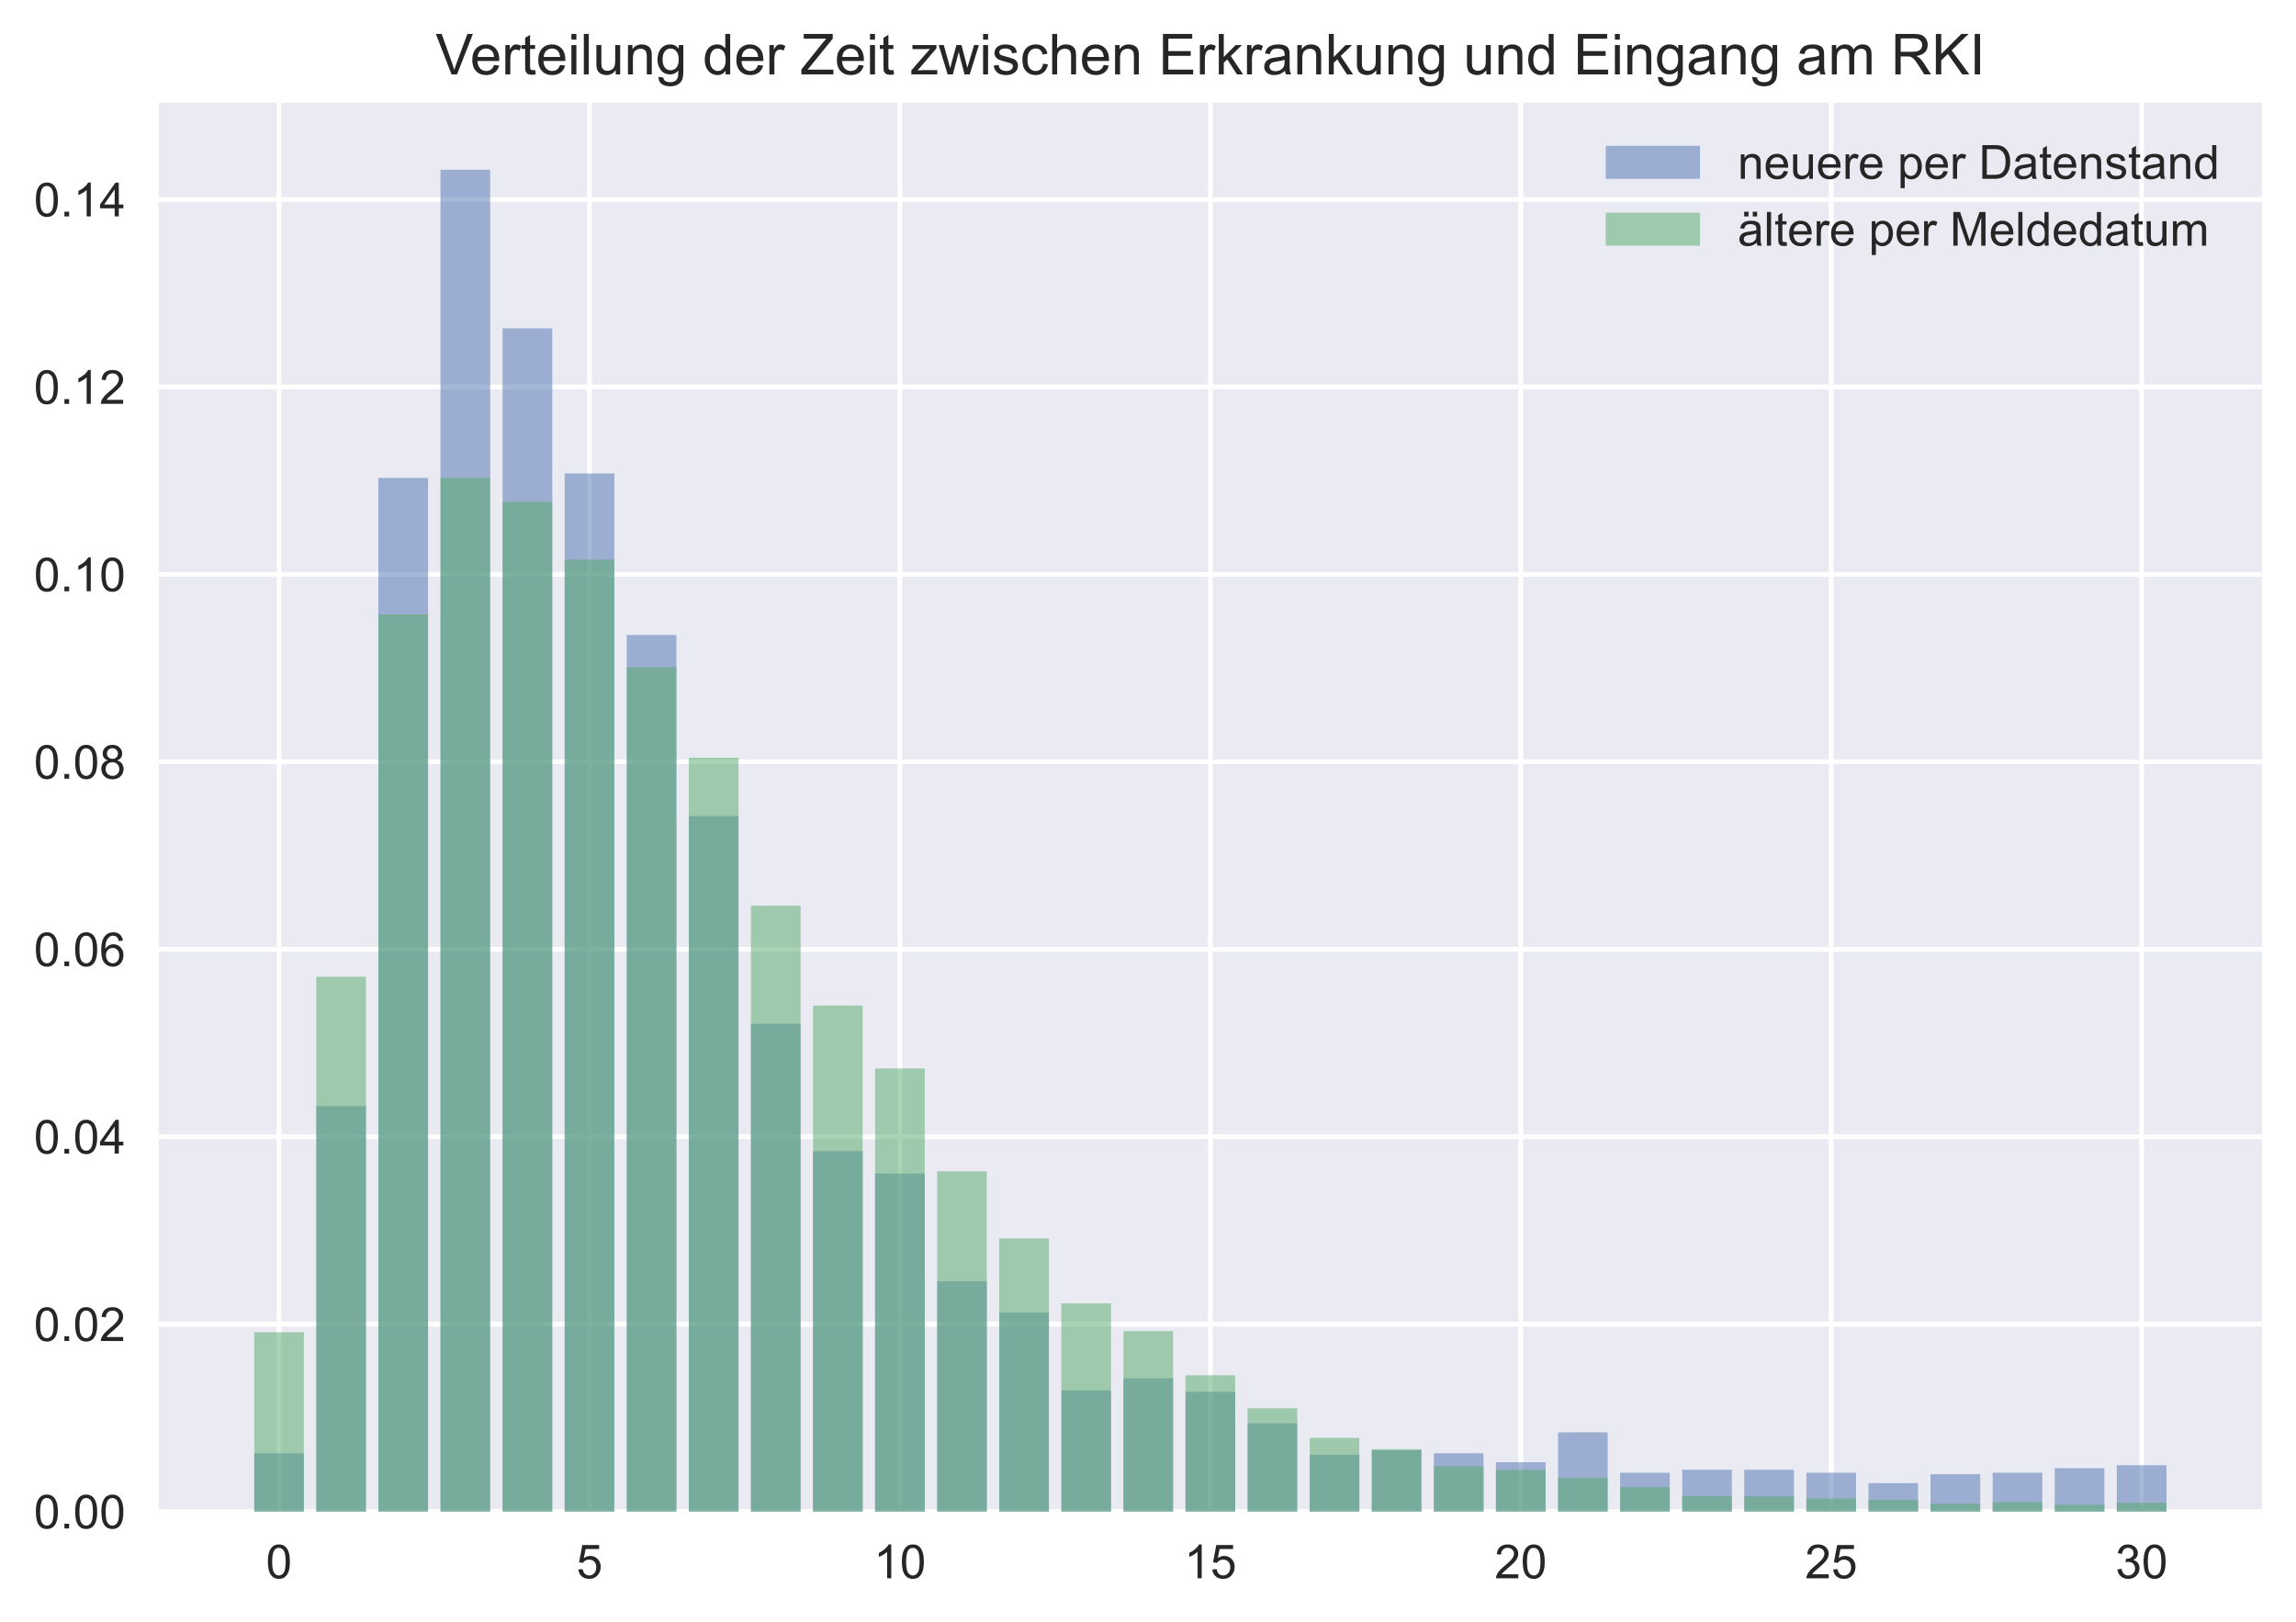 <?xml version="1.0" encoding="utf-8" standalone="no"?>
<!DOCTYPE svg PUBLIC "-//W3C//DTD SVG 1.1//EN"
  "http://www.w3.org/Graphics/SVG/1.1/DTD/svg11.dtd">
<!-- Created with matplotlib (https://matplotlib.org/) -->
<svg height="344.115pt" version="1.1" viewBox="0 0 487.261 344.115" width="487.261pt" xmlns="http://www.w3.org/2000/svg" xmlns:xlink="http://www.w3.org/1999/xlink">
 <defs>
  <style type="text/css">
*{stroke-linecap:butt;stroke-linejoin:round;}
  </style>
 </defs>
 <g id="figure_1">
  <g id="patch_1">
   <path d="M 0 344.115 
L 487.261 344.115 
L 487.261 0 
L 0 0 
z
" style="fill:#ffffff;"/>
  </g>
  <g id="axes_1">
   <g id="patch_2">
    <path d="M 33.661 320.769 
L 480.061 320.769 
L 480.061 21.789 
L 33.661 21.789 
z
" style="fill:#eaeaf2;"/>
   </g>
   <g id="matplotlib.axis_1">
    <g id="xtick_1">
     <g id="line2d_1">
      <path clip-path="url(#pcdc33de830)" d="M 59.222 320.769 
L 59.222 21.789 
" style="fill:none;stroke:#ffffff;stroke-linecap:round;"/>
     </g>
     <g id="line2d_2"/>
     <g id="text_1">
      <!-- 0 -->
      <defs>
       <path d="M 4.156 35.297 
Q 4.156 48 6.766 55.734 
Q 9.375 63.484 14.516 67.672 
Q 19.672 71.875 27.484 71.875 
Q 33.25 71.875 37.594 69.547 
Q 41.938 67.234 44.766 62.859 
Q 47.609 58.5 49.219 52.219 
Q 50.828 45.953 50.828 35.297 
Q 50.828 22.703 48.234 14.969 
Q 45.656 7.234 40.5 3 
Q 35.359 -1.219 27.484 -1.219 
Q 17.141 -1.219 11.234 6.203 
Q 4.156 15.141 4.156 35.297 
z
M 13.188 35.297 
Q 13.188 17.672 17.312 11.828 
Q 21.438 6 27.484 6 
Q 33.547 6 37.672 11.859 
Q 41.797 17.719 41.797 35.297 
Q 41.797 52.984 37.672 58.781 
Q 33.547 64.594 27.391 64.594 
Q 21.344 64.594 17.719 59.469 
Q 13.188 52.938 13.188 35.297 
z
" id="ArialMT-48"/>
      </defs>
      <g style="fill:#262626;" transform="translate(56.442 334.927)scale(0.1 -0.1)">
       <use xlink:href="#ArialMT-48"/>
      </g>
     </g>
    </g>
    <g id="xtick_2">
     <g id="line2d_3">
      <path clip-path="url(#pcdc33de830)" d="M 125.102 320.769 
L 125.102 21.789 
" style="fill:none;stroke:#ffffff;stroke-linecap:round;"/>
     </g>
     <g id="line2d_4"/>
     <g id="text_2">
      <!-- 5 -->
      <defs>
       <path d="M 4.156 18.75 
L 13.375 19.531 
Q 14.406 12.797 18.141 9.391 
Q 21.875 6 27.156 6 
Q 33.5 6 37.891 10.781 
Q 42.281 15.578 42.281 23.484 
Q 42.281 31 38.062 35.344 
Q 33.844 39.703 27 39.703 
Q 22.75 39.703 19.328 37.766 
Q 15.922 35.844 13.969 32.766 
L 5.719 33.844 
L 12.641 70.609 
L 48.25 70.609 
L 48.25 62.203 
L 19.672 62.203 
L 15.828 42.969 
Q 22.266 47.469 29.344 47.469 
Q 38.719 47.469 45.156 40.969 
Q 51.609 34.469 51.609 24.266 
Q 51.609 14.547 45.953 7.469 
Q 39.062 -1.219 27.156 -1.219 
Q 17.391 -1.219 11.203 4.25 
Q 5.031 9.719 4.156 18.75 
z
" id="ArialMT-53"/>
      </defs>
      <g style="fill:#262626;" transform="translate(122.321 334.927)scale(0.1 -0.1)">
       <use xlink:href="#ArialMT-53"/>
      </g>
     </g>
    </g>
    <g id="xtick_3">
     <g id="line2d_5">
      <path clip-path="url(#pcdc33de830)" d="M 190.981 320.769 
L 190.981 21.789 
" style="fill:none;stroke:#ffffff;stroke-linecap:round;"/>
     </g>
     <g id="line2d_6"/>
     <g id="text_3">
      <!-- 10 -->
      <defs>
       <path d="M 37.25 0 
L 28.469 0 
L 28.469 56 
Q 25.297 52.984 20.141 49.953 
Q 14.984 46.922 10.891 45.406 
L 10.891 53.906 
Q 18.266 57.375 23.781 62.297 
Q 29.297 67.234 31.594 71.875 
L 37.25 71.875 
z
" id="ArialMT-49"/>
      </defs>
      <g style="fill:#262626;" transform="translate(185.42 334.927)scale(0.1 -0.1)">
       <use xlink:href="#ArialMT-49"/>
       <use x="55.615" xlink:href="#ArialMT-48"/>
      </g>
     </g>
    </g>
    <g id="xtick_4">
     <g id="line2d_7">
      <path clip-path="url(#pcdc33de830)" d="M 256.861 320.769 
L 256.861 21.789 
" style="fill:none;stroke:#ffffff;stroke-linecap:round;"/>
     </g>
     <g id="line2d_8"/>
     <g id="text_4">
      <!-- 15 -->
      <g style="fill:#262626;" transform="translate(251.3 334.927)scale(0.1 -0.1)">
       <use xlink:href="#ArialMT-49"/>
       <use x="55.615" xlink:href="#ArialMT-53"/>
      </g>
     </g>
    </g>
    <g id="xtick_5">
     <g id="line2d_9">
      <path clip-path="url(#pcdc33de830)" d="M 322.741 320.769 
L 322.741 21.789 
" style="fill:none;stroke:#ffffff;stroke-linecap:round;"/>
     </g>
     <g id="line2d_10"/>
     <g id="text_5">
      <!-- 20 -->
      <defs>
       <path d="M 50.344 8.453 
L 50.344 0 
L 3.031 0 
Q 2.938 3.172 4.047 6.109 
Q 5.859 10.938 9.828 15.625 
Q 13.812 20.312 21.344 26.469 
Q 33.016 36.031 37.109 41.625 
Q 41.219 47.219 41.219 52.203 
Q 41.219 57.422 37.469 61 
Q 33.734 64.594 27.734 64.594 
Q 21.391 64.594 17.578 60.781 
Q 13.766 56.984 13.719 50.25 
L 4.688 51.172 
Q 5.609 61.281 11.656 66.578 
Q 17.719 71.875 27.938 71.875 
Q 38.234 71.875 44.234 66.156 
Q 50.25 60.453 50.25 52 
Q 50.25 47.703 48.484 43.547 
Q 46.734 39.406 42.656 34.812 
Q 38.578 30.219 29.109 22.219 
Q 21.188 15.578 18.938 13.203 
Q 16.703 10.844 15.234 8.453 
z
" id="ArialMT-50"/>
      </defs>
      <g style="fill:#262626;" transform="translate(317.18 334.927)scale(0.1 -0.1)">
       <use xlink:href="#ArialMT-50"/>
       <use x="55.615" xlink:href="#ArialMT-48"/>
      </g>
     </g>
    </g>
    <g id="xtick_6">
     <g id="line2d_11">
      <path clip-path="url(#pcdc33de830)" d="M 388.62 320.769 
L 388.62 21.789 
" style="fill:none;stroke:#ffffff;stroke-linecap:round;"/>
     </g>
     <g id="line2d_12"/>
     <g id="text_6">
      <!-- 25 -->
      <g style="fill:#262626;" transform="translate(383.059 334.927)scale(0.1 -0.1)">
       <use xlink:href="#ArialMT-50"/>
       <use x="55.615" xlink:href="#ArialMT-53"/>
      </g>
     </g>
    </g>
    <g id="xtick_7">
     <g id="line2d_13">
      <path clip-path="url(#pcdc33de830)" d="M 454.5 320.769 
L 454.5 21.789 
" style="fill:none;stroke:#ffffff;stroke-linecap:round;"/>
     </g>
     <g id="line2d_14"/>
     <g id="text_7">
      <!-- 30 -->
      <defs>
       <path d="M 4.203 18.891 
L 12.984 20.062 
Q 14.5 12.594 18.141 9.297 
Q 21.781 6 27 6 
Q 33.203 6 37.469 10.297 
Q 41.75 14.594 41.75 20.953 
Q 41.75 27 37.797 30.922 
Q 33.844 34.859 27.734 34.859 
Q 25.25 34.859 21.531 33.891 
L 22.516 41.609 
Q 23.391 41.5 23.922 41.5 
Q 29.547 41.5 34.031 44.422 
Q 38.531 47.359 38.531 53.469 
Q 38.531 58.297 35.25 61.469 
Q 31.984 64.656 26.812 64.656 
Q 21.688 64.656 18.266 61.422 
Q 14.844 58.203 13.875 51.766 
L 5.078 53.328 
Q 6.688 62.156 12.391 67.016 
Q 18.109 71.875 26.609 71.875 
Q 32.469 71.875 37.391 69.359 
Q 42.328 66.844 44.938 62.5 
Q 47.562 58.156 47.562 53.266 
Q 47.562 48.641 45.062 44.828 
Q 42.578 41.016 37.703 38.766 
Q 44.047 37.312 47.562 32.688 
Q 51.078 28.078 51.078 21.141 
Q 51.078 11.766 44.234 5.25 
Q 37.406 -1.266 26.953 -1.266 
Q 17.531 -1.266 11.297 4.344 
Q 5.078 9.969 4.203 18.891 
z
" id="ArialMT-51"/>
      </defs>
      <g style="fill:#262626;" transform="translate(448.939 334.927)scale(0.1 -0.1)">
       <use xlink:href="#ArialMT-51"/>
       <use x="55.615" xlink:href="#ArialMT-48"/>
      </g>
     </g>
    </g>
   </g>
   <g id="matplotlib.axis_2">
    <g id="ytick_1">
     <g id="line2d_15">
      <path clip-path="url(#pcdc33de830)" d="M 33.661 320.769 
L 480.061 320.769 
" style="fill:none;stroke:#ffffff;stroke-linecap:round;"/>
     </g>
     <g id="line2d_16"/>
     <g id="text_8">
      <!-- 0.00 -->
      <defs>
       <path d="M 9.078 0 
L 9.078 10.016 
L 19.094 10.016 
L 19.094 0 
z
" id="ArialMT-46"/>
      </defs>
      <g style="fill:#262626;" transform="translate(7.2 324.348)scale(0.1 -0.1)">
       <use xlink:href="#ArialMT-48"/>
       <use x="55.615" xlink:href="#ArialMT-46"/>
       <use x="83.398" xlink:href="#ArialMT-48"/>
       <use x="139.014" xlink:href="#ArialMT-48"/>
      </g>
     </g>
    </g>
    <g id="ytick_2">
     <g id="line2d_17">
      <path clip-path="url(#pcdc33de830)" d="M 33.661 280.994 
L 480.061 280.994 
" style="fill:none;stroke:#ffffff;stroke-linecap:round;"/>
     </g>
     <g id="line2d_18"/>
     <g id="text_9">
      <!-- 0.02 -->
      <g style="fill:#262626;" transform="translate(7.2 284.573)scale(0.1 -0.1)">
       <use xlink:href="#ArialMT-48"/>
       <use x="55.615" xlink:href="#ArialMT-46"/>
       <use x="83.398" xlink:href="#ArialMT-48"/>
       <use x="139.014" xlink:href="#ArialMT-50"/>
      </g>
     </g>
    </g>
    <g id="ytick_3">
     <g id="line2d_19">
      <path clip-path="url(#pcdc33de830)" d="M 33.661 241.219 
L 480.061 241.219 
" style="fill:none;stroke:#ffffff;stroke-linecap:round;"/>
     </g>
     <g id="line2d_20"/>
     <g id="text_10">
      <!-- 0.04 -->
      <defs>
       <path d="M 32.328 0 
L 32.328 17.141 
L 1.266 17.141 
L 1.266 25.203 
L 33.938 71.578 
L 41.109 71.578 
L 41.109 25.203 
L 50.781 25.203 
L 50.781 17.141 
L 41.109 17.141 
L 41.109 0 
z
M 32.328 25.203 
L 32.328 57.469 
L 9.906 25.203 
z
" id="ArialMT-52"/>
      </defs>
      <g style="fill:#262626;" transform="translate(7.2 244.798)scale(0.1 -0.1)">
       <use xlink:href="#ArialMT-48"/>
       <use x="55.615" xlink:href="#ArialMT-46"/>
       <use x="83.398" xlink:href="#ArialMT-48"/>
       <use x="139.014" xlink:href="#ArialMT-52"/>
      </g>
     </g>
    </g>
    <g id="ytick_4">
     <g id="line2d_21">
      <path clip-path="url(#pcdc33de830)" d="M 33.661 201.444 
L 480.061 201.444 
" style="fill:none;stroke:#ffffff;stroke-linecap:round;"/>
     </g>
     <g id="line2d_22"/>
     <g id="text_11">
      <!-- 0.06 -->
      <defs>
       <path d="M 49.75 54.047 
L 41.016 53.375 
Q 39.844 58.547 37.703 60.891 
Q 34.125 64.656 28.906 64.656 
Q 24.703 64.656 21.531 62.312 
Q 17.391 59.281 14.984 53.469 
Q 12.594 47.656 12.5 36.922 
Q 15.672 41.75 20.266 44.094 
Q 24.859 46.438 29.891 46.438 
Q 38.672 46.438 44.844 39.969 
Q 51.031 33.5 51.031 23.25 
Q 51.031 16.5 48.125 10.719 
Q 45.219 4.938 40.141 1.859 
Q 35.062 -1.219 28.609 -1.219 
Q 17.625 -1.219 10.688 6.859 
Q 3.766 14.938 3.766 33.5 
Q 3.766 54.25 11.422 63.672 
Q 18.109 71.875 29.438 71.875 
Q 37.891 71.875 43.281 67.141 
Q 48.688 62.406 49.75 54.047 
z
M 13.875 23.188 
Q 13.875 18.656 15.797 14.5 
Q 17.719 10.359 21.188 8.172 
Q 24.656 6 28.469 6 
Q 34.031 6 38.031 10.484 
Q 42.047 14.984 42.047 22.703 
Q 42.047 30.125 38.078 34.391 
Q 34.125 38.672 28.125 38.672 
Q 22.172 38.672 18.016 34.391 
Q 13.875 30.125 13.875 23.188 
z
" id="ArialMT-54"/>
      </defs>
      <g style="fill:#262626;" transform="translate(7.2 205.023)scale(0.1 -0.1)">
       <use xlink:href="#ArialMT-48"/>
       <use x="55.615" xlink:href="#ArialMT-46"/>
       <use x="83.398" xlink:href="#ArialMT-48"/>
       <use x="139.014" xlink:href="#ArialMT-54"/>
      </g>
     </g>
    </g>
    <g id="ytick_5">
     <g id="line2d_23">
      <path clip-path="url(#pcdc33de830)" d="M 33.661 161.669 
L 480.061 161.669 
" style="fill:none;stroke:#ffffff;stroke-linecap:round;"/>
     </g>
     <g id="line2d_24"/>
     <g id="text_12">
      <!-- 0.08 -->
      <defs>
       <path d="M 17.672 38.812 
Q 12.203 40.828 9.562 44.531 
Q 6.938 48.25 6.938 53.422 
Q 6.938 61.234 12.547 66.547 
Q 18.172 71.875 27.484 71.875 
Q 36.859 71.875 42.578 66.422 
Q 48.297 60.984 48.297 53.172 
Q 48.297 48.188 45.672 44.5 
Q 43.062 40.828 37.75 38.812 
Q 44.344 36.672 47.781 31.875 
Q 51.219 27.094 51.219 20.453 
Q 51.219 11.281 44.719 5.031 
Q 38.234 -1.219 27.641 -1.219 
Q 17.047 -1.219 10.547 5.047 
Q 4.047 11.328 4.047 20.703 
Q 4.047 27.688 7.594 32.391 
Q 11.141 37.109 17.672 38.812 
z
M 15.922 53.719 
Q 15.922 48.641 19.188 45.406 
Q 22.469 42.188 27.688 42.188 
Q 32.766 42.188 36.016 45.375 
Q 39.266 48.578 39.266 53.219 
Q 39.266 58.062 35.906 61.359 
Q 32.562 64.656 27.594 64.656 
Q 22.562 64.656 19.234 61.422 
Q 15.922 58.203 15.922 53.719 
z
M 13.094 20.656 
Q 13.094 16.891 14.875 13.375 
Q 16.656 9.859 20.172 7.922 
Q 23.688 6 27.734 6 
Q 34.031 6 38.125 10.047 
Q 42.234 14.109 42.234 20.359 
Q 42.234 26.703 38.016 30.859 
Q 33.797 35.016 27.438 35.016 
Q 21.234 35.016 17.156 30.906 
Q 13.094 26.812 13.094 20.656 
z
" id="ArialMT-56"/>
      </defs>
      <g style="fill:#262626;" transform="translate(7.2 165.248)scale(0.1 -0.1)">
       <use xlink:href="#ArialMT-48"/>
       <use x="55.615" xlink:href="#ArialMT-46"/>
       <use x="83.398" xlink:href="#ArialMT-48"/>
       <use x="139.014" xlink:href="#ArialMT-56"/>
      </g>
     </g>
    </g>
    <g id="ytick_6">
     <g id="line2d_25">
      <path clip-path="url(#pcdc33de830)" d="M 33.661 121.894 
L 480.061 121.894 
" style="fill:none;stroke:#ffffff;stroke-linecap:round;"/>
     </g>
     <g id="line2d_26"/>
     <g id="text_13">
      <!-- 0.10 -->
      <g style="fill:#262626;" transform="translate(7.2 125.473)scale(0.1 -0.1)">
       <use xlink:href="#ArialMT-48"/>
       <use x="55.615" xlink:href="#ArialMT-46"/>
       <use x="83.398" xlink:href="#ArialMT-49"/>
       <use x="139.014" xlink:href="#ArialMT-48"/>
      </g>
     </g>
    </g>
    <g id="ytick_7">
     <g id="line2d_27">
      <path clip-path="url(#pcdc33de830)" d="M 33.661 82.119 
L 480.061 82.119 
" style="fill:none;stroke:#ffffff;stroke-linecap:round;"/>
     </g>
     <g id="line2d_28"/>
     <g id="text_14">
      <!-- 0.12 -->
      <g style="fill:#262626;" transform="translate(7.2 85.698)scale(0.1 -0.1)">
       <use xlink:href="#ArialMT-48"/>
       <use x="55.615" xlink:href="#ArialMT-46"/>
       <use x="83.398" xlink:href="#ArialMT-49"/>
       <use x="139.014" xlink:href="#ArialMT-50"/>
      </g>
     </g>
    </g>
    <g id="ytick_8">
     <g id="line2d_29">
      <path clip-path="url(#pcdc33de830)" d="M 33.661 42.344 
L 480.061 42.344 
" style="fill:none;stroke:#ffffff;stroke-linecap:round;"/>
     </g>
     <g id="line2d_30"/>
     <g id="text_15">
      <!-- 0.14 -->
      <g style="fill:#262626;" transform="translate(7.2 45.922)scale(0.1 -0.1)">
       <use xlink:href="#ArialMT-48"/>
       <use x="55.615" xlink:href="#ArialMT-46"/>
       <use x="83.398" xlink:href="#ArialMT-49"/>
       <use x="139.014" xlink:href="#ArialMT-52"/>
      </g>
     </g>
    </g>
   </g>
   <g id="patch_3">
    <path clip-path="url(#pcdc33de830)" d="M 53.952 320.769 
L 64.493 320.769 
L 64.493 308.389 
L 53.952 308.389 
z
" style="fill:#4c72b0;opacity:0.5;"/>
   </g>
   <g id="patch_4">
    <path clip-path="url(#pcdc33de830)" d="M 67.128 320.769 
L 77.668 320.769 
L 77.668 234.743 
L 67.128 234.743 
z
" style="fill:#4c72b0;opacity:0.5;"/>
   </g>
   <g id="patch_5">
    <path clip-path="url(#pcdc33de830)" d="M 80.304 320.769 
L 90.844 320.769 
L 90.844 101.419 
L 80.304 101.419 
z
" style="fill:#4c72b0;opacity:0.5;"/>
   </g>
   <g id="patch_6">
    <path clip-path="url(#pcdc33de830)" d="M 93.48 320.769 
L 104.02 320.769 
L 104.02 36.027 
L 93.48 36.027 
z
" style="fill:#4c72b0;opacity:0.5;"/>
   </g>
   <g id="patch_7">
    <path clip-path="url(#pcdc33de830)" d="M 106.656 320.769 
L 117.196 320.769 
L 117.196 69.675 
L 106.656 69.675 
z
" style="fill:#4c72b0;opacity:0.5;"/>
   </g>
   <g id="patch_8">
    <path clip-path="url(#pcdc33de830)" d="M 119.831 320.769 
L 130.372 320.769 
L 130.372 100.467 
L 119.831 100.467 
z
" style="fill:#4c72b0;opacity:0.5;"/>
   </g>
   <g id="patch_9">
    <path clip-path="url(#pcdc33de830)" d="M 133.007 320.769 
L 143.548 320.769 
L 143.548 134.75 
L 133.007 134.75 
z
" style="fill:#4c72b0;opacity:0.5;"/>
   </g>
   <g id="patch_10">
    <path clip-path="url(#pcdc33de830)" d="M 146.183 320.769 
L 156.724 320.769 
L 156.724 173.16 
L 146.183 173.16 
z
" style="fill:#4c72b0;opacity:0.5;"/>
   </g>
   <g id="patch_11">
    <path clip-path="url(#pcdc33de830)" d="M 159.359 320.769 
L 169.9 320.769 
L 169.9 217.284 
L 159.359 217.284 
z
" style="fill:#4c72b0;opacity:0.5;"/>
   </g>
   <g id="patch_12">
    <path clip-path="url(#pcdc33de830)" d="M 172.535 320.769 
L 183.076 320.769 
L 183.076 244.267 
L 172.535 244.267 
z
" style="fill:#4c72b0;opacity:0.5;"/>
   </g>
   <g id="patch_13">
    <path clip-path="url(#pcdc33de830)" d="M 185.711 320.769 
L 196.252 320.769 
L 196.252 249.028 
L 185.711 249.028 
z
" style="fill:#4c72b0;opacity:0.5;"/>
   </g>
   <g id="patch_14">
    <path clip-path="url(#pcdc33de830)" d="M 198.887 320.769 
L 209.428 320.769 
L 209.428 271.884 
L 198.887 271.884 
z
" style="fill:#4c72b0;opacity:0.5;"/>
   </g>
   <g id="patch_15">
    <path clip-path="url(#pcdc33de830)" d="M 212.063 320.769 
L 222.604 320.769 
L 222.604 278.55 
L 212.063 278.55 
z
" style="fill:#4c72b0;opacity:0.5;"/>
   </g>
   <g id="patch_16">
    <path clip-path="url(#pcdc33de830)" d="M 225.239 320.769 
L 235.779 320.769 
L 235.779 295.057 
L 225.239 295.057 
z
" style="fill:#4c72b0;opacity:0.5;"/>
   </g>
   <g id="patch_17">
    <path clip-path="url(#pcdc33de830)" d="M 238.415 320.769 
L 248.955 320.769 
L 248.955 292.517 
L 238.415 292.517 
z
" style="fill:#4c72b0;opacity:0.5;"/>
   </g>
   <g id="patch_18">
    <path clip-path="url(#pcdc33de830)" d="M 251.591 320.769 
L 262.131 320.769 
L 262.131 295.374 
L 251.591 295.374 
z
" style="fill:#4c72b0;opacity:0.5;"/>
   </g>
   <g id="patch_19">
    <path clip-path="url(#pcdc33de830)" d="M 264.766 320.769 
L 275.307 320.769 
L 275.307 302.04 
L 264.766 302.04 
z
" style="fill:#4c72b0;opacity:0.5;"/>
   </g>
   <g id="patch_20">
    <path clip-path="url(#pcdc33de830)" d="M 277.942 320.769 
L 288.483 320.769 
L 288.483 308.707 
L 277.942 308.707 
z
" style="fill:#4c72b0;opacity:0.5;"/>
   </g>
   <g id="patch_21">
    <path clip-path="url(#pcdc33de830)" d="M 291.118 320.769 
L 301.659 320.769 
L 301.659 307.754 
L 291.118 307.754 
z
" style="fill:#4c72b0;opacity:0.5;"/>
   </g>
   <g id="patch_22">
    <path clip-path="url(#pcdc33de830)" d="M 304.294 320.769 
L 314.835 320.769 
L 314.835 308.389 
L 304.294 308.389 
z
" style="fill:#4c72b0;opacity:0.5;"/>
   </g>
   <g id="patch_23">
    <path clip-path="url(#pcdc33de830)" d="M 317.47 320.769 
L 328.011 320.769 
L 328.011 310.294 
L 317.47 310.294 
z
" style="fill:#4c72b0;opacity:0.5;"/>
   </g>
   <g id="patch_24">
    <path clip-path="url(#pcdc33de830)" d="M 330.646 320.769 
L 341.187 320.769 
L 341.187 303.945 
L 330.646 303.945 
z
" style="fill:#4c72b0;opacity:0.5;"/>
   </g>
   <g id="patch_25">
    <path clip-path="url(#pcdc33de830)" d="M 343.822 320.769 
L 354.363 320.769 
L 354.363 312.516 
L 343.822 312.516 
z
" style="fill:#4c72b0;opacity:0.5;"/>
   </g>
   <g id="patch_26">
    <path clip-path="url(#pcdc33de830)" d="M 356.998 320.769 
L 367.539 320.769 
L 367.539 311.881 
L 356.998 311.881 
z
" style="fill:#4c72b0;opacity:0.5;"/>
   </g>
   <g id="patch_27">
    <path clip-path="url(#pcdc33de830)" d="M 370.174 320.769 
L 380.715 320.769 
L 380.715 311.881 
L 370.174 311.881 
z
" style="fill:#4c72b0;opacity:0.5;"/>
   </g>
   <g id="patch_28">
    <path clip-path="url(#pcdc33de830)" d="M 383.35 320.769 
L 393.89 320.769 
L 393.89 312.516 
L 383.35 312.516 
z
" style="fill:#4c72b0;opacity:0.5;"/>
   </g>
   <g id="patch_29">
    <path clip-path="url(#pcdc33de830)" d="M 396.526 320.769 
L 407.066 320.769 
L 407.066 314.738 
L 396.526 314.738 
z
" style="fill:#4c72b0;opacity:0.5;"/>
   </g>
   <g id="patch_30">
    <path clip-path="url(#pcdc33de830)" d="M 409.702 320.769 
L 420.242 320.769 
L 420.242 312.833 
L 409.702 312.833 
z
" style="fill:#4c72b0;opacity:0.5;"/>
   </g>
   <g id="patch_31">
    <path clip-path="url(#pcdc33de830)" d="M 422.877 320.769 
L 433.418 320.769 
L 433.418 312.516 
L 422.877 312.516 
z
" style="fill:#4c72b0;opacity:0.5;"/>
   </g>
   <g id="patch_32">
    <path clip-path="url(#pcdc33de830)" d="M 436.053 320.769 
L 446.594 320.769 
L 446.594 311.564 
L 436.053 311.564 
z
" style="fill:#4c72b0;opacity:0.5;"/>
   </g>
   <g id="patch_33">
    <path clip-path="url(#pcdc33de830)" d="M 449.229 320.769 
L 459.77 320.769 
L 459.77 310.929 
L 449.229 310.929 
z
" style="fill:#4c72b0;opacity:0.5;"/>
   </g>
   <g id="patch_34">
    <path clip-path="url(#pcdc33de830)" d="M 53.952 320.769 
L 64.493 320.769 
L 64.493 282.717 
L 53.952 282.717 
z
" style="fill:#55a868;opacity:0.5;"/>
   </g>
   <g id="patch_35">
    <path clip-path="url(#pcdc33de830)" d="M 67.128 320.769 
L 77.668 320.769 
L 77.668 207.277 
L 67.128 207.277 
z
" style="fill:#55a868;opacity:0.5;"/>
   </g>
   <g id="patch_36">
    <path clip-path="url(#pcdc33de830)" d="M 80.304 320.769 
L 90.844 320.769 
L 90.844 130.393 
L 80.304 130.393 
z
" style="fill:#55a868;opacity:0.5;"/>
   </g>
   <g id="patch_37">
    <path clip-path="url(#pcdc33de830)" d="M 93.48 320.769 
L 104.02 320.769 
L 104.02 101.4 
L 93.48 101.4 
z
" style="fill:#55a868;opacity:0.5;"/>
   </g>
   <g id="patch_38">
    <path clip-path="url(#pcdc33de830)" d="M 106.656 320.769 
L 117.196 320.769 
L 117.196 106.495 
L 106.656 106.495 
z
" style="fill:#55a868;opacity:0.5;"/>
   </g>
   <g id="patch_39">
    <path clip-path="url(#pcdc33de830)" d="M 119.831 320.769 
L 130.372 320.769 
L 130.372 118.776 
L 119.831 118.776 
z
" style="fill:#55a868;opacity:0.5;"/>
   </g>
   <g id="patch_40">
    <path clip-path="url(#pcdc33de830)" d="M 133.007 320.769 
L 143.548 320.769 
L 143.548 141.56 
L 133.007 141.56 
z
" style="fill:#55a868;opacity:0.5;"/>
   </g>
   <g id="patch_41">
    <path clip-path="url(#pcdc33de830)" d="M 146.183 320.769 
L 156.724 320.769 
L 156.724 160.791 
L 146.183 160.791 
z
" style="fill:#55a868;opacity:0.5;"/>
   </g>
   <g id="patch_42">
    <path clip-path="url(#pcdc33de830)" d="M 159.359 320.769 
L 169.9 320.769 
L 169.9 192.205 
L 159.359 192.205 
z
" style="fill:#55a868;opacity:0.5;"/>
   </g>
   <g id="patch_43">
    <path clip-path="url(#pcdc33de830)" d="M 172.535 320.769 
L 183.076 320.769 
L 183.076 213.388 
L 172.535 213.388 
z
" style="fill:#55a868;opacity:0.5;"/>
   </g>
   <g id="patch_44">
    <path clip-path="url(#pcdc33de830)" d="M 185.711 320.769 
L 196.252 320.769 
L 196.252 226.743 
L 185.711 226.743 
z
" style="fill:#55a868;opacity:0.5;"/>
   </g>
   <g id="patch_45">
    <path clip-path="url(#pcdc33de830)" d="M 198.887 320.769 
L 209.428 320.769 
L 209.428 248.57 
L 198.887 248.57 
z
" style="fill:#55a868;opacity:0.5;"/>
   </g>
   <g id="patch_46">
    <path clip-path="url(#pcdc33de830)" d="M 212.063 320.769 
L 222.604 320.769 
L 222.604 262.803 
L 212.063 262.803 
z
" style="fill:#55a868;opacity:0.5;"/>
   </g>
   <g id="patch_47">
    <path clip-path="url(#pcdc33de830)" d="M 225.239 320.769 
L 235.779 320.769 
L 235.779 276.587 
L 225.239 276.587 
z
" style="fill:#55a868;opacity:0.5;"/>
   </g>
   <g id="patch_48">
    <path clip-path="url(#pcdc33de830)" d="M 238.415 320.769 
L 248.955 320.769 
L 248.955 282.464 
L 238.415 282.464 
z
" style="fill:#55a868;opacity:0.5;"/>
   </g>
   <g id="patch_49">
    <path clip-path="url(#pcdc33de830)" d="M 251.591 320.769 
L 262.131 320.769 
L 262.131 291.835 
L 251.591 291.835 
z
" style="fill:#55a868;opacity:0.5;"/>
   </g>
   <g id="patch_50">
    <path clip-path="url(#pcdc33de830)" d="M 264.766 320.769 
L 275.307 320.769 
L 275.307 298.844 
L 264.766 298.844 
z
" style="fill:#55a868;opacity:0.5;"/>
   </g>
   <g id="patch_51">
    <path clip-path="url(#pcdc33de830)" d="M 277.942 320.769 
L 288.483 320.769 
L 288.483 305.111 
L 277.942 305.111 
z
" style="fill:#55a868;opacity:0.5;"/>
   </g>
   <g id="patch_52">
    <path clip-path="url(#pcdc33de830)" d="M 291.118 320.769 
L 301.659 320.769 
L 301.659 307.532 
L 291.118 307.532 
z
" style="fill:#55a868;opacity:0.5;"/>
   </g>
   <g id="patch_53">
    <path clip-path="url(#pcdc33de830)" d="M 304.294 320.769 
L 314.835 320.769 
L 314.835 311.164 
L 304.294 311.164 
z
" style="fill:#55a868;opacity:0.5;"/>
   </g>
   <g id="patch_54">
    <path clip-path="url(#pcdc33de830)" d="M 317.47 320.769 
L 328.011 320.769 
L 328.011 311.925 
L 317.47 311.925 
z
" style="fill:#55a868;opacity:0.5;"/>
   </g>
   <g id="patch_55">
    <path clip-path="url(#pcdc33de830)" d="M 330.646 320.769 
L 341.187 320.769 
L 341.187 313.624 
L 330.646 313.624 
z
" style="fill:#55a868;opacity:0.5;"/>
   </g>
   <g id="patch_56">
    <path clip-path="url(#pcdc33de830)" d="M 343.822 320.769 
L 354.363 320.769 
L 354.363 315.557 
L 343.822 315.557 
z
" style="fill:#55a868;opacity:0.5;"/>
   </g>
   <g id="patch_57">
    <path clip-path="url(#pcdc33de830)" d="M 356.998 320.769 
L 367.539 320.769 
L 367.539 317.47 
L 356.998 317.47 
z
" style="fill:#55a868;opacity:0.5;"/>
   </g>
   <g id="patch_58">
    <path clip-path="url(#pcdc33de830)" d="M 370.174 320.769 
L 380.715 320.769 
L 380.715 317.509 
L 370.174 317.509 
z
" style="fill:#55a868;opacity:0.5;"/>
   </g>
   <g id="patch_59">
    <path clip-path="url(#pcdc33de830)" d="M 383.35 320.769 
L 393.89 320.769 
L 393.89 317.997 
L 383.35 317.997 
z
" style="fill:#55a868;opacity:0.5;"/>
   </g>
   <g id="patch_60">
    <path clip-path="url(#pcdc33de830)" d="M 396.526 320.769 
L 407.066 320.769 
L 407.066 318.29 
L 396.526 318.29 
z
" style="fill:#55a868;opacity:0.5;"/>
   </g>
   <g id="patch_61">
    <path clip-path="url(#pcdc33de830)" d="M 409.702 320.769 
L 420.242 320.769 
L 420.242 319.09 
L 409.702 319.09 
z
" style="fill:#55a868;opacity:0.5;"/>
   </g>
   <g id="patch_62">
    <path clip-path="url(#pcdc33de830)" d="M 422.877 320.769 
L 433.418 320.769 
L 433.418 318.778 
L 422.877 318.778 
z
" style="fill:#55a868;opacity:0.5;"/>
   </g>
   <g id="patch_63">
    <path clip-path="url(#pcdc33de830)" d="M 436.053 320.769 
L 446.594 320.769 
L 446.594 319.305 
L 436.053 319.305 
z
" style="fill:#55a868;opacity:0.5;"/>
   </g>
   <g id="patch_64">
    <path clip-path="url(#pcdc33de830)" d="M 449.229 320.769 
L 459.77 320.769 
L 459.77 318.895 
L 449.229 318.895 
z
" style="fill:#55a868;opacity:0.5;"/>
   </g>
   <g id="patch_65">
    <path d="M 33.661 320.769 
L 33.661 21.789 
" style="fill:none;"/>
   </g>
   <g id="patch_66">
    <path d="M 480.061 320.769 
L 480.061 21.789 
" style="fill:none;"/>
   </g>
   <g id="patch_67">
    <path d="M 33.661 320.769 
L 480.061 320.769 
" style="fill:none;"/>
   </g>
   <g id="patch_68">
    <path d="M 33.661 21.789 
L 480.061 21.789 
" style="fill:none;"/>
   </g>
   <g id="text_16">
    <!-- Verteilung der Zeit zwischen Erkrankung und Eingang am RKI -->
    <defs>
     <path d="M 28.172 0 
L 0.438 71.578 
L 10.688 71.578 
L 29.297 19.578 
Q 31.547 13.328 33.062 7.859 
Q 34.719 13.719 36.922 19.578 
L 56.25 71.578 
L 65.922 71.578 
L 37.891 0 
z
" id="ArialMT-86"/>
     <path d="M 42.094 16.703 
L 51.172 15.578 
Q 49.031 7.625 43.219 3.219 
Q 37.406 -1.172 28.375 -1.172 
Q 17 -1.172 10.328 5.828 
Q 3.656 12.844 3.656 25.484 
Q 3.656 38.578 10.391 45.797 
Q 17.141 53.031 27.875 53.031 
Q 38.281 53.031 44.875 45.953 
Q 51.469 38.875 51.469 26.031 
Q 51.469 25.25 51.422 23.688 
L 12.75 23.688 
Q 13.234 15.141 17.578 10.594 
Q 21.922 6.062 28.422 6.062 
Q 33.25 6.062 36.672 8.594 
Q 40.094 11.141 42.094 16.703 
z
M 13.234 30.906 
L 42.188 30.906 
Q 41.609 37.453 38.875 40.719 
Q 34.672 45.797 27.984 45.797 
Q 21.922 45.797 17.797 41.75 
Q 13.672 37.703 13.234 30.906 
z
" id="ArialMT-101"/>
     <path d="M 6.5 0 
L 6.5 51.859 
L 14.406 51.859 
L 14.406 44 
Q 17.438 49.516 20 51.266 
Q 22.562 53.031 25.641 53.031 
Q 30.078 53.031 34.672 50.203 
L 31.641 42.047 
Q 28.422 43.953 25.203 43.953 
Q 22.312 43.953 20.016 42.219 
Q 17.719 40.484 16.75 37.406 
Q 15.281 32.719 15.281 27.156 
L 15.281 0 
z
" id="ArialMT-114"/>
     <path d="M 25.781 7.859 
L 27.047 0.094 
Q 23.344 -0.688 20.406 -0.688 
Q 15.625 -0.688 12.984 0.828 
Q 10.359 2.344 9.281 4.812 
Q 8.203 7.281 8.203 15.188 
L 8.203 45.016 
L 1.766 45.016 
L 1.766 51.859 
L 8.203 51.859 
L 8.203 64.703 
L 16.938 69.969 
L 16.938 51.859 
L 25.781 51.859 
L 25.781 45.016 
L 16.938 45.016 
L 16.938 14.703 
Q 16.938 10.938 17.406 9.859 
Q 17.875 8.797 18.922 8.156 
Q 19.969 7.516 21.922 7.516 
Q 23.391 7.516 25.781 7.859 
z
" id="ArialMT-116"/>
     <path d="M 6.641 61.469 
L 6.641 71.578 
L 15.438 71.578 
L 15.438 61.469 
z
M 6.641 0 
L 6.641 51.859 
L 15.438 51.859 
L 15.438 0 
z
" id="ArialMT-105"/>
     <path d="M 6.391 0 
L 6.391 71.578 
L 15.188 71.578 
L 15.188 0 
z
" id="ArialMT-108"/>
     <path d="M 40.578 0 
L 40.578 7.625 
Q 34.516 -1.172 24.125 -1.172 
Q 19.531 -1.172 15.547 0.578 
Q 11.578 2.344 9.641 5 
Q 7.719 7.672 6.938 11.531 
Q 6.391 14.109 6.391 19.734 
L 6.391 51.859 
L 15.188 51.859 
L 15.188 23.094 
Q 15.188 16.219 15.719 13.812 
Q 16.547 10.359 19.234 8.375 
Q 21.922 6.391 25.875 6.391 
Q 29.828 6.391 33.297 8.422 
Q 36.766 10.453 38.203 13.938 
Q 39.656 17.438 39.656 24.078 
L 39.656 51.859 
L 48.438 51.859 
L 48.438 0 
z
" id="ArialMT-117"/>
     <path d="M 6.594 0 
L 6.594 51.859 
L 14.5 51.859 
L 14.5 44.484 
Q 20.219 53.031 31 53.031 
Q 35.688 53.031 39.625 51.344 
Q 43.562 49.656 45.516 46.922 
Q 47.469 44.188 48.25 40.438 
Q 48.734 37.984 48.734 31.891 
L 48.734 0 
L 39.938 0 
L 39.938 31.547 
Q 39.938 36.922 38.906 39.578 
Q 37.891 42.234 35.281 43.812 
Q 32.672 45.406 29.156 45.406 
Q 23.531 45.406 19.453 41.844 
Q 15.375 38.281 15.375 28.328 
L 15.375 0 
z
" id="ArialMT-110"/>
     <path d="M 4.984 -4.297 
L 13.531 -5.562 
Q 14.062 -9.516 16.5 -11.328 
Q 19.781 -13.766 25.438 -13.766 
Q 31.547 -13.766 34.859 -11.328 
Q 38.188 -8.891 39.359 -4.5 
Q 40.047 -1.812 39.984 6.781 
Q 34.234 0 25.641 0 
Q 14.938 0 9.078 7.719 
Q 3.219 15.438 3.219 26.219 
Q 3.219 33.641 5.906 39.906 
Q 8.594 46.188 13.688 49.609 
Q 18.797 53.031 25.688 53.031 
Q 34.859 53.031 40.828 45.609 
L 40.828 51.859 
L 48.922 51.859 
L 48.922 7.031 
Q 48.922 -5.078 46.453 -10.125 
Q 44 -15.188 38.641 -18.109 
Q 33.297 -21.047 25.484 -21.047 
Q 16.219 -21.047 10.5 -16.875 
Q 4.781 -12.703 4.984 -4.297 
z
M 12.25 26.859 
Q 12.25 16.656 16.297 11.969 
Q 20.359 7.281 26.469 7.281 
Q 32.516 7.281 36.609 11.938 
Q 40.719 16.609 40.719 26.562 
Q 40.719 36.078 36.5 40.906 
Q 32.281 45.75 26.312 45.75 
Q 20.453 45.75 16.344 40.984 
Q 12.25 36.234 12.25 26.859 
z
" id="ArialMT-103"/>
     <path id="ArialMT-32"/>
     <path d="M 40.234 0 
L 40.234 6.547 
Q 35.297 -1.172 25.734 -1.172 
Q 19.531 -1.172 14.328 2.25 
Q 9.125 5.672 6.266 11.797 
Q 3.422 17.922 3.422 25.875 
Q 3.422 33.641 6 39.969 
Q 8.594 46.297 13.766 49.656 
Q 18.953 53.031 25.344 53.031 
Q 30.031 53.031 33.688 51.047 
Q 37.359 49.078 39.656 45.906 
L 39.656 71.578 
L 48.391 71.578 
L 48.391 0 
z
M 12.453 25.875 
Q 12.453 15.922 16.641 10.984 
Q 20.844 6.062 26.562 6.062 
Q 32.328 6.062 36.344 10.766 
Q 40.375 15.484 40.375 25.141 
Q 40.375 35.797 36.266 40.766 
Q 32.172 45.75 26.172 45.75 
Q 20.312 45.75 16.375 40.969 
Q 12.453 36.188 12.453 25.875 
z
" id="ArialMT-100"/>
     <path d="M 2 0 
L 2 8.797 
L 38.672 54.641 
Q 42.578 59.516 46.094 63.141 
L 6.156 63.141 
L 6.156 71.578 
L 57.422 71.578 
L 57.422 63.141 
L 17.234 13.484 
L 12.891 8.453 
L 58.594 8.453 
L 58.594 0 
z
" id="ArialMT-90"/>
     <path d="M 1.953 0 
L 1.953 7.125 
L 34.969 45.016 
Q 29.344 44.734 25.047 44.734 
L 3.906 44.734 
L 3.906 51.859 
L 46.297 51.859 
L 46.297 46.047 
L 18.219 13.141 
L 12.797 7.125 
Q 18.703 7.562 23.875 7.562 
L 47.859 7.562 
L 47.859 0 
z
" id="ArialMT-122"/>
     <path d="M 16.156 0 
L 0.297 51.859 
L 9.375 51.859 
L 17.625 21.922 
L 20.703 10.797 
Q 20.906 11.625 23.391 21.484 
L 31.641 51.859 
L 40.672 51.859 
L 48.438 21.781 
L 51.031 11.859 
L 54 21.875 
L 62.891 51.859 
L 71.438 51.859 
L 55.219 0 
L 46.094 0 
L 37.844 31.062 
L 35.844 39.891 
L 25.344 0 
z
" id="ArialMT-119"/>
     <path d="M 3.078 15.484 
L 11.766 16.844 
Q 12.5 11.625 15.844 8.844 
Q 19.188 6.062 25.203 6.062 
Q 31.25 6.062 34.172 8.516 
Q 37.109 10.984 37.109 14.312 
Q 37.109 17.281 34.516 19 
Q 32.719 20.172 25.531 21.969 
Q 15.875 24.422 12.141 26.203 
Q 8.406 27.984 6.469 31.125 
Q 4.547 34.281 4.547 38.094 
Q 4.547 41.547 6.125 44.5 
Q 7.719 47.469 10.453 49.422 
Q 12.5 50.922 16.031 51.969 
Q 19.578 53.031 23.641 53.031 
Q 29.734 53.031 34.344 51.266 
Q 38.969 49.516 41.156 46.5 
Q 43.359 43.5 44.188 38.484 
L 35.594 37.312 
Q 35.016 41.312 32.203 43.547 
Q 29.391 45.797 24.266 45.797 
Q 18.219 45.797 15.625 43.797 
Q 13.031 41.797 13.031 39.109 
Q 13.031 37.406 14.109 36.031 
Q 15.188 34.625 17.484 33.688 
Q 18.797 33.203 25.25 31.453 
Q 34.578 28.953 38.25 27.359 
Q 41.938 25.781 44.031 22.75 
Q 46.141 19.734 46.141 15.234 
Q 46.141 10.844 43.578 6.953 
Q 41.016 3.078 36.172 0.953 
Q 31.344 -1.172 25.25 -1.172 
Q 15.141 -1.172 9.844 3.031 
Q 4.547 7.234 3.078 15.484 
z
" id="ArialMT-115"/>
     <path d="M 40.438 19 
L 49.078 17.875 
Q 47.656 8.938 41.812 3.875 
Q 35.984 -1.172 27.484 -1.172 
Q 16.844 -1.172 10.375 5.781 
Q 3.906 12.75 3.906 25.734 
Q 3.906 34.125 6.688 40.422 
Q 9.469 46.734 15.156 49.875 
Q 20.844 53.031 27.547 53.031 
Q 35.984 53.031 41.359 48.75 
Q 46.734 44.484 48.25 36.625 
L 39.703 35.297 
Q 38.484 40.531 35.375 43.156 
Q 32.281 45.797 27.875 45.797 
Q 21.234 45.797 17.078 41.031 
Q 12.938 36.281 12.938 25.984 
Q 12.938 15.531 16.938 10.797 
Q 20.953 6.062 27.391 6.062 
Q 32.562 6.062 36.031 9.234 
Q 39.5 12.406 40.438 19 
z
" id="ArialMT-99"/>
     <path d="M 6.594 0 
L 6.594 71.578 
L 15.375 71.578 
L 15.375 45.906 
Q 21.531 53.031 30.906 53.031 
Q 36.672 53.031 40.922 50.75 
Q 45.172 48.484 47 44.484 
Q 48.828 40.484 48.828 32.859 
L 48.828 0 
L 40.047 0 
L 40.047 32.859 
Q 40.047 39.453 37.188 42.453 
Q 34.328 45.453 29.109 45.453 
Q 25.203 45.453 21.75 43.422 
Q 18.312 41.406 16.844 37.938 
Q 15.375 34.469 15.375 28.375 
L 15.375 0 
z
" id="ArialMT-104"/>
     <path d="M 7.906 0 
L 7.906 71.578 
L 59.672 71.578 
L 59.672 63.141 
L 17.391 63.141 
L 17.391 41.219 
L 56.984 41.219 
L 56.984 32.812 
L 17.391 32.812 
L 17.391 8.453 
L 61.328 8.453 
L 61.328 0 
z
" id="ArialMT-69"/>
     <path d="M 6.641 0 
L 6.641 71.578 
L 15.438 71.578 
L 15.438 30.766 
L 36.234 51.859 
L 47.609 51.859 
L 27.781 32.625 
L 49.609 0 
L 38.766 0 
L 21.625 26.516 
L 15.438 20.562 
L 15.438 0 
z
" id="ArialMT-107"/>
     <path d="M 40.438 6.391 
Q 35.547 2.25 31.031 0.531 
Q 26.516 -1.172 21.344 -1.172 
Q 12.797 -1.172 8.203 3 
Q 3.609 7.172 3.609 13.672 
Q 3.609 17.484 5.344 20.625 
Q 7.078 23.781 9.891 25.688 
Q 12.703 27.594 16.219 28.562 
Q 18.797 29.25 24.031 29.891 
Q 34.672 31.156 39.703 32.906 
Q 39.75 34.719 39.75 35.203 
Q 39.75 40.578 37.25 42.781 
Q 33.891 45.75 27.25 45.75 
Q 21.047 45.75 18.094 43.578 
Q 15.141 41.406 13.719 35.891 
L 5.125 37.062 
Q 6.297 42.578 8.984 45.969 
Q 11.672 49.359 16.75 51.188 
Q 21.828 53.031 28.516 53.031 
Q 35.156 53.031 39.297 51.469 
Q 43.453 49.906 45.406 47.531 
Q 47.359 45.172 48.141 41.547 
Q 48.578 39.312 48.578 33.453 
L 48.578 21.734 
Q 48.578 9.469 49.141 6.219 
Q 49.703 2.984 51.375 0 
L 42.188 0 
Q 40.828 2.734 40.438 6.391 
z
M 39.703 26.031 
Q 34.906 24.078 25.344 22.703 
Q 19.922 21.922 17.672 20.938 
Q 15.438 19.969 14.203 18.094 
Q 12.984 16.219 12.984 13.922 
Q 12.984 10.406 15.641 8.062 
Q 18.312 5.719 23.438 5.719 
Q 28.516 5.719 32.469 7.938 
Q 36.422 10.156 38.281 14.016 
Q 39.703 17 39.703 22.797 
z
" id="ArialMT-97"/>
     <path d="M 6.594 0 
L 6.594 51.859 
L 14.453 51.859 
L 14.453 44.578 
Q 16.891 48.391 20.938 50.703 
Q 25 53.031 30.172 53.031 
Q 35.938 53.031 39.625 50.641 
Q 43.312 48.25 44.828 43.953 
Q 50.984 53.031 60.844 53.031 
Q 68.562 53.031 72.703 48.75 
Q 76.859 44.484 76.859 35.594 
L 76.859 0 
L 68.109 0 
L 68.109 32.672 
Q 68.109 37.938 67.25 40.25 
Q 66.406 42.578 64.156 43.984 
Q 61.922 45.406 58.891 45.406 
Q 53.422 45.406 49.797 41.766 
Q 46.188 38.141 46.188 30.125 
L 46.188 0 
L 37.406 0 
L 37.406 33.688 
Q 37.406 39.547 35.25 42.469 
Q 33.109 45.406 28.219 45.406 
Q 24.516 45.406 21.359 43.453 
Q 18.219 41.5 16.797 37.734 
Q 15.375 33.984 15.375 26.906 
L 15.375 0 
z
" id="ArialMT-109"/>
     <path d="M 7.859 0 
L 7.859 71.578 
L 39.594 71.578 
Q 49.172 71.578 54.141 69.641 
Q 59.125 67.719 62.109 62.828 
Q 65.094 57.953 65.094 52.047 
Q 65.094 44.438 60.156 39.203 
Q 55.219 33.984 44.922 32.562 
Q 48.688 30.766 50.641 29 
Q 54.781 25.203 58.5 19.484 
L 70.953 0 
L 59.031 0 
L 49.562 14.891 
Q 45.406 21.344 42.719 24.75 
Q 40.047 28.172 37.922 29.531 
Q 35.797 30.906 33.594 31.453 
Q 31.984 31.781 28.328 31.781 
L 17.328 31.781 
L 17.328 0 
z
M 17.328 39.984 
L 37.703 39.984 
Q 44.188 39.984 47.844 41.328 
Q 51.516 42.672 53.422 45.625 
Q 55.328 48.578 55.328 52.047 
Q 55.328 57.125 51.641 60.391 
Q 47.953 63.672 39.984 63.672 
L 17.328 63.672 
z
" id="ArialMT-82"/>
     <path d="M 7.328 0 
L 7.328 71.578 
L 16.797 71.578 
L 16.797 36.078 
L 52.344 71.578 
L 65.188 71.578 
L 35.156 42.578 
L 66.5 0 
L 54 0 
L 28.516 36.234 
L 16.797 24.812 
L 16.797 0 
z
" id="ArialMT-75"/>
     <path d="M 9.328 0 
L 9.328 71.578 
L 18.797 71.578 
L 18.797 0 
z
" id="ArialMT-73"/>
    </defs>
    <g style="fill:#262626;" transform="translate(92.447 15.789)scale(0.12 -0.12)">
     <use xlink:href="#ArialMT-86"/>
     <use x="61.199" xlink:href="#ArialMT-101"/>
     <use x="116.814" xlink:href="#ArialMT-114"/>
     <use x="150.115" xlink:href="#ArialMT-116"/>
     <use x="177.898" xlink:href="#ArialMT-101"/>
     <use x="233.514" xlink:href="#ArialMT-105"/>
     <use x="255.73" xlink:href="#ArialMT-108"/>
     <use x="277.947" xlink:href="#ArialMT-117"/>
     <use x="333.562" xlink:href="#ArialMT-110"/>
     <use x="389.178" xlink:href="#ArialMT-103"/>
     <use x="444.793" xlink:href="#ArialMT-32"/>
     <use x="472.576" xlink:href="#ArialMT-100"/>
     <use x="528.191" xlink:href="#ArialMT-101"/>
     <use x="583.807" xlink:href="#ArialMT-114"/>
     <use x="617.107" xlink:href="#ArialMT-32"/>
     <use x="644.891" xlink:href="#ArialMT-90"/>
     <use x="705.975" xlink:href="#ArialMT-101"/>
     <use x="761.59" xlink:href="#ArialMT-105"/>
     <use x="783.807" xlink:href="#ArialMT-116"/>
     <use x="811.59" xlink:href="#ArialMT-32"/>
     <use x="839.373" xlink:href="#ArialMT-122"/>
     <use x="889.373" xlink:href="#ArialMT-119"/>
     <use x="961.59" xlink:href="#ArialMT-105"/>
     <use x="983.807" xlink:href="#ArialMT-115"/>
     <use x="1033.807" xlink:href="#ArialMT-99"/>
     <use x="1083.807" xlink:href="#ArialMT-104"/>
     <use x="1139.422" xlink:href="#ArialMT-101"/>
     <use x="1195.037" xlink:href="#ArialMT-110"/>
     <use x="1250.652" xlink:href="#ArialMT-32"/>
     <use x="1278.436" xlink:href="#ArialMT-69"/>
     <use x="1345.135" xlink:href="#ArialMT-114"/>
     <use x="1378.436" xlink:href="#ArialMT-107"/>
     <use x="1428.436" xlink:href="#ArialMT-114"/>
     <use x="1461.736" xlink:href="#ArialMT-97"/>
     <use x="1517.352" xlink:href="#ArialMT-110"/>
     <use x="1572.967" xlink:href="#ArialMT-107"/>
     <use x="1622.967" xlink:href="#ArialMT-117"/>
     <use x="1678.582" xlink:href="#ArialMT-110"/>
     <use x="1734.197" xlink:href="#ArialMT-103"/>
     <use x="1789.812" xlink:href="#ArialMT-32"/>
     <use x="1817.596" xlink:href="#ArialMT-117"/>
     <use x="1873.211" xlink:href="#ArialMT-110"/>
     <use x="1928.826" xlink:href="#ArialMT-100"/>
     <use x="1984.441" xlink:href="#ArialMT-32"/>
     <use x="2012.225" xlink:href="#ArialMT-69"/>
     <use x="2078.924" xlink:href="#ArialMT-105"/>
     <use x="2101.141" xlink:href="#ArialMT-110"/>
     <use x="2156.756" xlink:href="#ArialMT-103"/>
     <use x="2212.371" xlink:href="#ArialMT-97"/>
     <use x="2267.986" xlink:href="#ArialMT-110"/>
     <use x="2323.602" xlink:href="#ArialMT-103"/>
     <use x="2379.217" xlink:href="#ArialMT-32"/>
     <use x="2407" xlink:href="#ArialMT-97"/>
     <use x="2462.615" xlink:href="#ArialMT-109"/>
     <use x="2545.916" xlink:href="#ArialMT-32"/>
     <use x="2573.699" xlink:href="#ArialMT-82"/>
     <use x="2645.916" xlink:href="#ArialMT-75"/>
     <use x="2712.615" xlink:href="#ArialMT-73"/>
    </g>
   </g>
   <g id="legend_1">
    <g id="patch_69">
     <path d="M 340.775 37.947 
L 360.775 37.947 
L 360.775 30.947 
L 340.775 30.947 
z
" style="fill:#4c72b0;opacity:0.5;"/>
    </g>
    <g id="text_17">
     <!-- neuere per Datenstand -->
     <defs>
      <path d="M 6.594 -19.875 
L 6.594 51.859 
L 14.594 51.859 
L 14.594 45.125 
Q 17.438 49.078 21 51.047 
Q 24.562 53.031 29.641 53.031 
Q 36.281 53.031 41.359 49.609 
Q 46.438 46.188 49.016 39.953 
Q 51.609 33.734 51.609 26.312 
Q 51.609 18.359 48.75 11.984 
Q 45.906 5.609 40.453 2.219 
Q 35.016 -1.172 29 -1.172 
Q 24.609 -1.172 21.109 0.688 
Q 17.625 2.547 15.375 5.375 
L 15.375 -19.875 
z
M 14.547 25.641 
Q 14.547 15.625 18.594 10.844 
Q 22.656 6.062 28.422 6.062 
Q 34.281 6.062 38.453 11.016 
Q 42.625 15.969 42.625 26.375 
Q 42.625 36.281 38.547 41.203 
Q 34.469 46.141 28.812 46.141 
Q 23.188 46.141 18.859 40.891 
Q 14.547 35.641 14.547 25.641 
z
" id="ArialMT-112"/>
      <path d="M 7.719 0 
L 7.719 71.578 
L 32.375 71.578 
Q 40.719 71.578 45.125 70.562 
Q 51.266 69.141 55.609 65.438 
Q 61.281 60.641 64.078 53.188 
Q 66.891 45.75 66.891 36.188 
Q 66.891 28.031 64.984 21.734 
Q 63.094 15.438 60.109 11.297 
Q 57.125 7.172 53.578 4.797 
Q 50.047 2.438 45.047 1.219 
Q 40.047 0 33.547 0 
z
M 17.188 8.453 
L 32.469 8.453 
Q 39.547 8.453 43.578 9.766 
Q 47.609 11.078 50 13.484 
Q 53.375 16.844 55.25 22.531 
Q 57.125 28.219 57.125 36.328 
Q 57.125 47.562 53.438 53.594 
Q 49.75 59.625 44.484 61.672 
Q 40.672 63.141 32.234 63.141 
L 17.188 63.141 
z
" id="ArialMT-68"/>
     </defs>
     <g style="fill:#262626;" transform="translate(368.775 37.947)scale(0.1 -0.1)">
      <use xlink:href="#ArialMT-110"/>
      <use x="55.615" xlink:href="#ArialMT-101"/>
      <use x="111.23" xlink:href="#ArialMT-117"/>
      <use x="166.846" xlink:href="#ArialMT-101"/>
      <use x="222.461" xlink:href="#ArialMT-114"/>
      <use x="255.762" xlink:href="#ArialMT-101"/>
      <use x="311.377" xlink:href="#ArialMT-32"/>
      <use x="339.16" xlink:href="#ArialMT-112"/>
      <use x="394.775" xlink:href="#ArialMT-101"/>
      <use x="450.391" xlink:href="#ArialMT-114"/>
      <use x="483.691" xlink:href="#ArialMT-32"/>
      <use x="511.475" xlink:href="#ArialMT-68"/>
      <use x="583.691" xlink:href="#ArialMT-97"/>
      <use x="639.307" xlink:href="#ArialMT-116"/>
      <use x="667.09" xlink:href="#ArialMT-101"/>
      <use x="722.705" xlink:href="#ArialMT-110"/>
      <use x="778.32" xlink:href="#ArialMT-115"/>
      <use x="828.32" xlink:href="#ArialMT-116"/>
      <use x="856.104" xlink:href="#ArialMT-97"/>
      <use x="911.719" xlink:href="#ArialMT-110"/>
      <use x="967.334" xlink:href="#ArialMT-100"/>
     </g>
    </g>
    <g id="patch_70">
     <path d="M 340.775 52.136 
L 360.775 52.136 
L 360.775 45.136 
L 340.775 45.136 
z
" style="fill:#55a868;opacity:0.5;"/>
    </g>
    <g id="text_18">
     <!-- ältere per Meldedatum -->
     <defs>
      <path d="M 40.438 6.391 
Q 35.547 2.25 31.031 0.531 
Q 26.516 -1.172 21.344 -1.172 
Q 12.797 -1.172 8.203 3 
Q 3.609 7.172 3.609 13.672 
Q 3.609 17.484 5.344 20.625 
Q 7.078 23.781 9.891 25.688 
Q 12.703 27.594 16.219 28.562 
Q 18.797 29.25 24.031 29.891 
Q 34.672 31.156 39.703 32.906 
Q 39.75 34.719 39.75 35.203 
Q 39.75 40.578 37.25 42.781 
Q 33.891 45.75 27.25 45.75 
Q 21.047 45.75 18.094 43.578 
Q 15.141 41.406 13.719 35.891 
L 5.125 37.062 
Q 6.297 42.578 8.984 45.969 
Q 11.672 49.359 16.75 51.188 
Q 21.828 53.031 28.516 53.031 
Q 35.156 53.031 39.297 51.469 
Q 43.453 49.906 45.406 47.531 
Q 47.359 45.172 48.141 41.547 
Q 48.578 39.312 48.578 33.453 
L 48.578 21.734 
Q 48.578 9.469 49.141 6.219 
Q 49.703 2.984 51.375 0 
L 42.188 0 
Q 40.828 2.734 40.438 6.391 
z
M 39.703 26.031 
Q 34.906 24.078 25.344 22.703 
Q 19.922 21.922 17.672 20.938 
Q 15.438 19.969 14.203 18.094 
Q 12.984 16.219 12.984 13.922 
Q 12.984 10.406 15.641 8.062 
Q 18.312 5.719 23.438 5.719 
Q 28.516 5.719 32.469 7.938 
Q 36.422 10.156 38.281 14.016 
Q 39.703 17 39.703 22.797 
z
M 13.812 62.016 
L 13.812 72.016 
L 23 72.016 
L 23 62.016 
z
M 32.031 62.016 
L 32.031 72.016 
L 41.219 72.016 
L 41.219 62.016 
z
" id="ArialMT-228"/>
      <path d="M 7.422 0 
L 7.422 71.578 
L 21.688 71.578 
L 38.625 20.906 
Q 40.969 13.812 42.047 10.297 
Q 43.266 14.203 45.844 21.781 
L 62.984 71.578 
L 75.734 71.578 
L 75.734 0 
L 66.609 0 
L 66.609 59.906 
L 45.797 0 
L 37.25 0 
L 16.547 60.938 
L 16.547 0 
z
" id="ArialMT-77"/>
     </defs>
     <g style="fill:#262626;" transform="translate(368.775 52.136)scale(0.1 -0.1)">
      <use xlink:href="#ArialMT-228"/>
      <use x="55.615" xlink:href="#ArialMT-108"/>
      <use x="77.832" xlink:href="#ArialMT-116"/>
      <use x="105.615" xlink:href="#ArialMT-101"/>
      <use x="161.23" xlink:href="#ArialMT-114"/>
      <use x="194.531" xlink:href="#ArialMT-101"/>
      <use x="250.146" xlink:href="#ArialMT-32"/>
      <use x="277.93" xlink:href="#ArialMT-112"/>
      <use x="333.545" xlink:href="#ArialMT-101"/>
      <use x="389.16" xlink:href="#ArialMT-114"/>
      <use x="422.461" xlink:href="#ArialMT-32"/>
      <use x="450.244" xlink:href="#ArialMT-77"/>
      <use x="533.545" xlink:href="#ArialMT-101"/>
      <use x="589.16" xlink:href="#ArialMT-108"/>
      <use x="611.377" xlink:href="#ArialMT-100"/>
      <use x="666.992" xlink:href="#ArialMT-101"/>
      <use x="722.607" xlink:href="#ArialMT-100"/>
      <use x="778.223" xlink:href="#ArialMT-97"/>
      <use x="833.838" xlink:href="#ArialMT-116"/>
      <use x="861.621" xlink:href="#ArialMT-117"/>
      <use x="917.236" xlink:href="#ArialMT-109"/>
     </g>
    </g>
   </g>
  </g>
 </g>
 <defs>
  <clipPath id="pcdc33de830">
   <rect height="298.98" width="446.4" x="33.661" y="21.789"/>
  </clipPath>
 </defs>
</svg>
